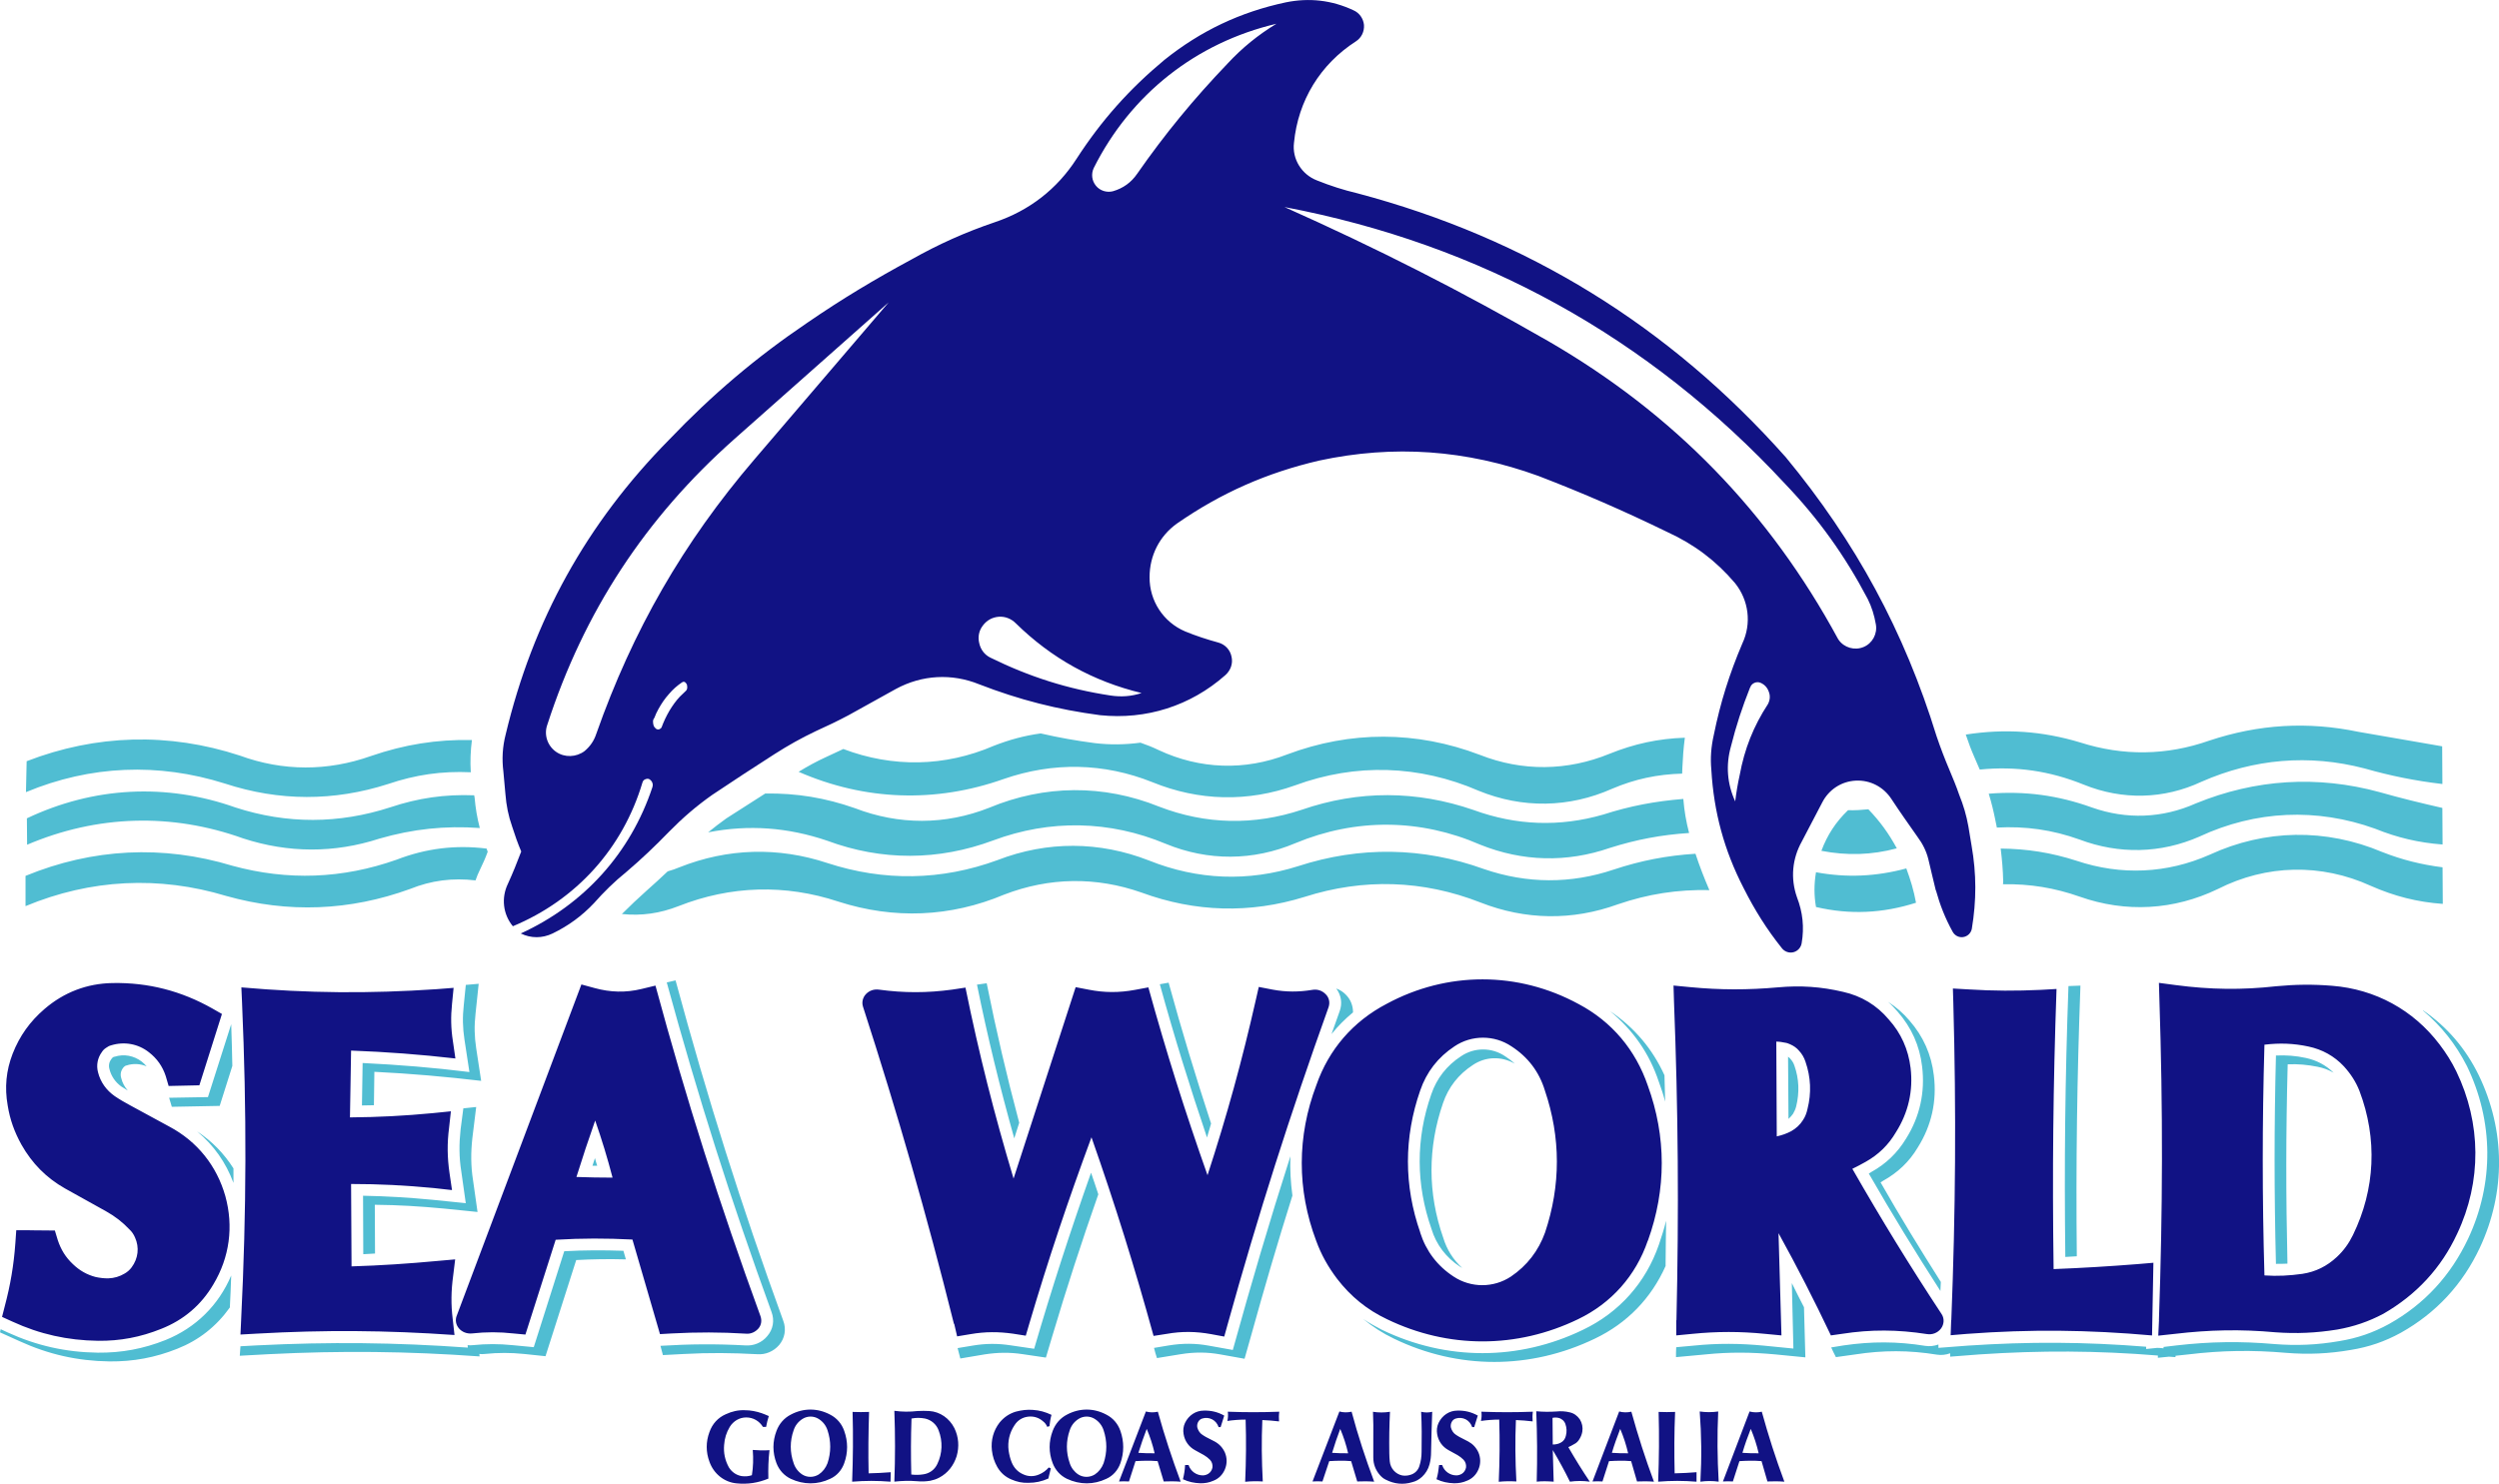 <!-- Generator: Adobe Illustrator 12.0.0, SVG Export Plug-In . SVG Version: 6.00 Build 51448)  -->
<svg id="Layer_1" xmlns:rdf="http://www.w3.org/1999/02/22-rdf-syntax-ns#" xmlns="http://www.w3.org/2000/svg" xml:space="preserve" overflow="visible" height="138.82" viewBox="0 0 233.749 138.819" width="233.75" version="1.1" enable-background="new 0 0 233.749 138.819" xmlns:cc="http://creativecommons.org/ns#" xmlns:dc="http://purl.org/dc/elements/1.1/">
<g id="g3" clip-rule="evenodd" fill-rule="evenodd">
	<path id="path5" fill="#50BDD2" d="M13.728,99.774c-0.613-0.253-1.267-0.296-1.901-0.084-0.063,0-0.106,0.042-0.148,0.063-0.063,0.041-0.126,0.105-0.169,0.169-0.211,0.273-0.274,0.612-0.169,0.95,0.106,0.443,0.317,0.823,0.613,1.161-0.211-0.127-0.401-0.253-0.613-0.38-0.549-0.401-0.929-0.95-1.098-1.605-0.105-0.338-0.042-0.676,0.169-0.95,0.042-0.063,0.084-0.127,0.148-0.168,0.063-0.043,0.105-0.064,0.169-0.064,0.866-0.273,1.795-0.104,2.534,0.464,0.169,0.136,0.317,0.283,0.465,0.452zm7.772,22.556c-1.267,1.774-2.894,3.063-4.921,3.864-2.07,0.825-4.097,1.204-6.336,1.184-2.999-0.042-5.703-0.655-8.427-1.9l-1.816-0.82,0.063-0.295,0.634,0.295c2.725,1.247,5.449,1.86,8.448,1.901,2.239,0.021,4.266-0.359,6.336-1.182,2.83-1.142,4.963-3.254,6.146-6.041-0.043,1.03-0.064,1.95-0.127,2.99zm0.232-22.598l-1.183,3.738-4.477,0.085-0.254-0.846,3.633-0.063,2.175-6.82c0.042,1.326,0.085,2.55,0.106,3.902zm0.106,9.588v1.351c-0.718-1.923-1.837-3.506-3.4-4.814,1.394,0.92,2.492,2.04,3.4,3.46zm21.499-5.62l1.204-0.126-0.359,2.915c-0.147,1.352-0.147,2.598,0.063,3.928l0.422,2.978-3.105-0.316c-2.239-0.212-4.265-0.338-6.504-0.358l0.021,4.562c-0.38,0.021-0.719,0.041-1.099,0.063l-0.021-5.471c2.238,0.043,4.267,0.169,6.504,0.381l3.105,0.316-0.422-2.979c-0.211-1.33-0.211-2.576-0.063-3.928l0.254-1.95zm0.233-11.55l1.204-0.105-0.296,2.81c-0.126,1.118-0.105,2.133,0.064,3.23l0.464,3.042c-3.421-0.401-6.546-0.677-9.989-0.846l-0.042,3.126c-0.38,0-0.739,0.021-1.119,0.021l0.063-3.97c3.443,0.168,6.568,0.422,9.989,0.844l-0.464-3.041c-0.168-1.097-0.19-2.111-0.063-3.231l0.189-1.878zm14.973,25.68c-1.605-0.042-3.063-0.021-4.646,0.063l-2.873,8.997-2.006-0.21c-1.267-0.128-2.408-0.128-3.675,0-0.169,0.021-0.338,0.021-0.507,0l0.021,0.23c-6.759-0.484-12.926-0.549-19.705-0.21l-2.724,0.148c0.021-0.297,0.042-0.572,0.063-0.888l1.563-0.084c6.779-0.338,12.946-0.275,19.705,0.21l-0.021-0.232c0.168,0.022,0.338,0.022,0.507,0,1.267-0.126,2.408-0.126,3.675,0l2.006,0.191,2.851-8.977c1.901-0.105,3.632-0.105,5.534-0.042l0.232,0.8zm-2.893-9.48c0.063,0.253,0.126,0.465,0.211,0.718h-0.443l0.232-0.72zm6.716-16.433l0.824-0.189c2.999,11.087,6.146,21.055,10.074,31.848,0.296,0.781,0.148,1.626-0.38,2.26-0.527,0.613-1.288,0.93-2.07,0.866-2.344-0.127-4.477-0.148-6.821-0.021l-1.985,0.104-0.232-0.866c2.725-0.169,5.195-0.189,7.92-0.041,0.803,0.063,1.563-0.254,2.07-0.866,0.549-0.634,0.697-1.479,0.4-2.261-3.802-10.45-6.864-20.1-9.8-30.833zm32.968,13.133l-0.465,1.457c-1.372-4.899-2.472-9.398-3.485-14.382l0.909-0.128c0.907,4.522,1.857,8.6,3.041,13.05zm7.396,6.7c-1.584,4.519-2.937,8.679-4.309,13.283l-0.591,1.986-2.154-0.317c-1.226-0.189-2.366-0.169-3.591,0.021l-2.26,0.381c-0.084-0.338-0.169-0.634-0.253-0.972l1.394-0.232c1.246-0.212,2.386-0.212,3.611-0.021l2.154,0.315c1.668-5.702,3.337-10.854,5.322-16.474,0.25,0.69,0.44,1.32,0.68,2.02zm10.55-6.63c-0.127,0.442-0.253,0.865-0.381,1.309-1.646-4.878-3.04-9.355-4.413-14.34l0.823-0.148c1.25,4.558,2.5,8.678,3.97,13.178zm7.61,6.74c-1.416,4.497-2.619,8.616-3.886,13.178l-0.592,2.091-2.239-0.401c-1.268-0.232-2.471-0.232-3.759-0.021l-2.196,0.358c-0.106-0.316-0.19-0.611-0.275-0.951l1.373-0.23c1.289-0.212,2.492-0.212,3.759,0.021l2.239,0.401c1.732-6.251,3.4-11.933,5.385-18.12-0.04,1.26,0.02,2.4,0.19,3.67zm5.66-17.133c-0.76,0.634-1.394,1.268-2.006,2.027l0.76-2.134c0.274-0.739,0.148-1.521-0.316-2.133,0.359,0.127,0.675,0.337,0.93,0.612,0.43,0.444,0.64,1.015,0.64,1.628zm15.14,4.794c-1.246-0.719-2.746-0.676-3.93,0.127-1.33,0.865-2.28,2.069-2.787,3.568-1.436,4.161-1.436,8.427,0.021,12.587,0.339,1.119,0.931,2.05,1.774,2.83-0.063-0.042-0.126-0.085-0.21-0.126-1.289-0.846-2.219-2.049-2.662-3.527-1.457-4.16-1.478-8.426-0.021-12.588,0.507-1.498,1.457-2.702,2.787-3.568,1.246-0.845,2.872-0.845,4.119,0,0.32,0.213,0.62,0.424,0.91,0.699zm14.11,18.919c-1.352,3.04-3.612,5.364-6.611,6.801-6.039,2.914-12.797,2.914-18.817,0-1.056-0.507-1.964-1.099-2.872-1.838,0.57,0.38,1.141,0.697,1.754,1.014,6.04,2.915,12.798,2.915,18.817,0,3.399-1.626,5.871-4.414,7.096-7.962,0.253-0.761,0.486-1.457,0.676-2.238-0.03,1.47-0.03,2.78-0.05,4.23zm-0.11-17.84c0.021,0.845,0.042,1.626,0.063,2.472-0.169-0.654-0.358-1.225-0.591-1.858-0.887-2.661-2.408-4.837-4.562-6.611,2.28,1.542,3.95,3.506,5.09,6.001zm11.6,4.1l-0.041-5.829c0.084,0.064,0.147,0.105,0.211,0.19,0.169,0.189,0.295,0.38,0.38,0.634,0.442,1.245,0.485,2.533,0.169,3.822-0.064,0.253-0.169,0.485-0.295,0.697-0.14,0.18-0.26,0.33-0.43,0.48zm1.45,17.61l0.128,4.688-2.789-0.274c-2.237-0.21-4.308-0.232-6.566,0l-2.746,0.254c0-0.317,0-0.613,0.021-0.929l1.626-0.148c2.261-0.232,4.309-0.212,6.568,0l2.767,0.274-0.147-6.124c0.38,0.78,0.74,1.48,1.14,2.26zm12.8-2.37c-0.021,0.275-0.021,0.549-0.041,0.845-2.388-3.717-4.499-7.159-6.695-10.981,0.063-0.043,0.147-0.086,0.232-0.148,1.373-0.76,2.429-1.773,3.252-3.126,1.288-2.048,1.795-4.35,1.499-6.758-0.231-1.943-0.992-3.633-2.281-5.111-0.295-0.337-0.569-0.634-0.907-0.929,0.781,0.507,1.415,1.057,2.007,1.753,1.288,1.478,2.048,3.168,2.28,5.133,0.295,2.406-0.212,4.688-1.499,6.735-0.803,1.353-1.881,2.365-3.253,3.127-0.085,0.063-0.147,0.104-0.231,0.147,1.86,3.26,3.64,6.16,5.64,9.32zm12.72-2.4c-0.381,0.021-0.719,0.042-1.077,0.063-0.106-8.723-0.021-16.621,0.295-25.344l1.12-0.042c-0.32,8.706-0.43,16.616-0.34,25.326zm24.01-17.18c-0.486-0.273-0.95-0.442-1.479-0.548-0.949-0.191-1.836-0.275-2.808-0.232-0.169,6.42-0.169,12.228-0.022,18.648-0.379,0.021-0.717,0.021-1.076,0.021-0.169-6.696-0.169-12.799,0-19.493,0.972-0.043,1.858,0.021,2.81,0.23,1,0.217,1.84,0.661,2.58,1.373zm8.39-5.824c2.28,1.585,3.97,3.569,5.195,6.062,2.492,5.154,2.533,10.94,0.104,16.136-1.605,3.421-4.075,6.104-7.392,7.962-1.499,0.823-2.978,1.33-4.668,1.605-2.069,0.358-3.991,0.443-6.061,0.274-3.146-0.274-6.019-0.232-9.145,0.147l-1.204,0.128v0.126c-0.211-0.021-0.401-0.021-0.612-0.042l-1.035,0.105v-0.212c-5.723-0.465-10.961-0.485-16.684-0.105l-2.745,0.212v-0.317c-0.401,0.148-0.824,0.19-1.247,0.127-2.598-0.423-5.026-0.423-7.624-0.021l-1.816,0.254c-0.169-0.317-0.296-0.592-0.442-0.908l1.161-0.189c2.598-0.381,5.026-0.381,7.624,0.041,0.422,0.063,0.844,0.021,1.245-0.126v0.315l2.746-0.21c5.724-0.381,10.961-0.358,16.685,0.105v0.212l1.034-0.107c0.212,0,0.401,0.022,0.591,0.043v-0.127l1.227-0.146c3.125-0.36,5.996-0.401,9.123-0.128,2.091,0.169,4.014,0.085,6.082-0.273,1.69-0.275,3.168-0.782,4.667-1.605,3.316-1.858,5.767-4.541,7.393-7.982,2.43-5.175,2.387-10.963-0.106-16.136-1.04-2.04-2.37-3.729-4.12-5.208z"/>
	<path id="path7" fill="#111284" d="M70.413,135.66c0.527,0.042,1.014,0.063,1.563,0.021-0.106,0.909-0.127,1.733-0.106,2.662-0.972,0.401-1.942,0.549-2.978,0.443-1.141-0.106-2.133-0.887-2.534-2.027-0.338-0.907-0.338-1.858,0-2.767,0.274-0.781,0.802-1.352,1.521-1.669,0.591-0.273,1.162-0.401,1.774-0.38,0.57,0,1.077,0.106,1.584,0.275,0.232,0.084,0.444,0.168,0.675,0.273-0.105,0.338-0.189,0.654-0.253,1.015h-0.295c-0.338-0.55-0.908-0.887-1.563-0.887-0.633,0-1.204,0.337-1.542,0.887-0.316,0.527-0.485,1.077-0.527,1.688-0.064,0.74,0.084,1.437,0.443,2.091,0.274,0.444,0.697,0.739,1.204,0.823,0.337,0.043,0.634,0.021,0.951-0.084,0.125-0.78,0.146-1.54,0.083-2.34zm3.822,1.24c0.147,0.443,0.422,0.803,0.803,1.056,0.464,0.296,1.056,0.296,1.541,0,0.381-0.253,0.655-0.612,0.824-1.056,0.338-1.014,0.338-2.069,0-3.083-0.148-0.443-0.422-0.802-0.824-1.057-0.464-0.295-1.056-0.295-1.52,0-0.401,0.255-0.676,0.613-0.824,1.057-0.359,1.01-0.359,2.07,0,3.08zm4.731,0c-0.232,0.655-0.697,1.183-1.309,1.458-1.183,0.569-2.493,0.569-3.696,0-0.613-0.296-1.078-0.803-1.331-1.458-0.38-0.993-0.38-2.026,0-3.021,0.253-0.675,0.718-1.204,1.331-1.52,1.183-0.634,2.513-0.634,3.696,0,0.612,0.315,1.077,0.845,1.309,1.52,0.359,1,0.359,2.03,0,3.02zm0.74,1.73c0.084-2.239,0.105-4.288,0.042-6.527,0.527,0.022,1.014,0.022,1.542,0-0.063,1.986-0.084,3.781-0.042,5.745,0.698-0.021,1.352-0.041,2.07-0.105l-0.021,0.888c-1.226-0.1-2.367-0.1-3.591,0zm5.533-0.67c0.401,0.043,0.76,0.043,1.14-0.021,0.57-0.085,1.035-0.423,1.289-0.951,0.486-0.992,0.528-2.133,0.126-3.167-0.211-0.571-0.697-0.973-1.267-1.099-0.443-0.084-0.845-0.084-1.267,0-0.064,1.8-0.064,3.44-0.021,5.24zm-1.584,0.67c0.084-2.281,0.084-4.352,0-6.632,0.739,0.104,1.436,0.104,2.175,0.021,0.38-0.021,0.718-0.021,1.098,0,0.993,0.063,1.88,0.677,2.344,1.605,0.401,0.823,0.464,1.731,0.211,2.618-0.274,0.866-0.824,1.585-1.626,2.007-0.274,0.148-0.549,0.232-0.845,0.296-0.422,0.064-0.802,0.085-1.225,0.042-0.739-0.06-1.414-0.04-2.132,0.04zm14.446-1.33l0.19,0.085-0.232,0.95c-0.613,0.275-1.204,0.401-1.859,0.401-0.57,0.021-1.077-0.085-1.604-0.317-0.55-0.232-0.993-0.611-1.31-1.161-0.275-0.485-0.443-0.992-0.507-1.563-0.105-0.95,0.147-1.857,0.719-2.597,0.4-0.485,0.886-0.825,1.498-1.015,0.55-0.147,1.078-0.212,1.627-0.169,0.612,0.042,1.161,0.189,1.731,0.465-0.105,0.359-0.147,0.696-0.189,1.057l-0.212,0.063c-0.084-0.212-0.211-0.381-0.38-0.508-0.401-0.358-0.887-0.507-1.415-0.443s-0.972,0.338-1.267,0.803c-0.465,0.696-0.655,1.521-0.55,2.365,0.063,0.401,0.147,0.76,0.296,1.12,0.211,0.506,0.57,0.887,1.056,1.098,0.485,0.232,1.014,0.232,1.5,0.021,0.358-0.15,0.654-0.36,0.908-0.66zm1.959-0.4c0.147,0.443,0.423,0.803,0.803,1.056,0.464,0.296,1.056,0.296,1.541,0,0.381-0.253,0.655-0.612,0.824-1.056,0.338-1.014,0.338-2.069,0-3.083-0.147-0.443-0.423-0.802-0.824-1.057-0.464-0.295-1.056-0.295-1.521,0-0.4,0.255-0.676,0.613-0.823,1.057-0.355,1.01-0.355,2.07,0,3.08zm4.74,0c-0.232,0.655-0.696,1.183-1.31,1.458-1.183,0.569-2.492,0.569-3.696,0-0.612-0.296-1.076-0.803-1.329-1.458-0.38-0.993-0.38-2.026,0-3.021,0.253-0.675,0.717-1.204,1.329-1.52,1.184-0.634,2.514-0.634,3.696,0,0.613,0.315,1.077,0.845,1.31,1.52,0.35,1,0.35,2.03,0,3.02zm1.68-0.97c0.528,0.042,0.993,0.042,1.521,0.042-0.19-0.824-0.423-1.521-0.74-2.281-0.29,0.76-0.54,1.46-0.78,2.24zm-1.81,2.68l2.513-6.548c0.38,0.105,0.739,0.105,1.119,0.021,0.634,2.281,1.31,4.329,2.134,6.548-0.55-0.043-1.057-0.043-1.584-0.021l-0.571-1.902c-0.718-0.063-1.352-0.042-2.069,0l-0.612,1.902c-0.32-0.02-0.62-0.02-0.93,0zm6.19-1.54h0.316c0.19,0.591,0.739,0.97,1.331,0.97,0.189,0,0.358-0.062,0.507-0.146,0.211-0.127,0.358-0.359,0.401-0.613,0.021-0.273-0.063-0.527-0.254-0.718-0.169-0.169-0.338-0.295-0.549-0.422l-0.845-0.466c-0.57-0.316-0.95-0.844-1.057-1.498-0.063-0.359-0.021-0.719,0.127-1.036,0.338-0.718,1.014-1.161,1.753-1.161,0.697-0.021,1.31,0.126,1.922,0.466l-0.338,1.076h-0.189c-0.106-0.316-0.317-0.57-0.592-0.718-0.296-0.148-0.612-0.189-0.929-0.085-0.169,0.042-0.317,0.169-0.401,0.338-0.085,0.169-0.106,0.358-0.063,0.528,0.084,0.274,0.232,0.507,0.465,0.655,0.105,0.063,0.211,0.146,0.338,0.21l0.823,0.424c0.423,0.231,0.739,0.568,0.95,1.033,0.212,0.507,0.212,1.057,0,1.563-0.211,0.509-0.591,0.889-1.098,1.078-0.381,0.169-0.761,0.232-1.183,0.232-0.592-0.021-1.12-0.127-1.647-0.38,0.11-0.43,0.18-0.85,0.2-1.32zm5.61,1.56c0.085-2.007,0.106-3.822,0.042-5.809-0.591,0-1.118,0.043-1.709,0.127,0.063-0.275,0.084-0.57,0.042-0.866,1.646,0.063,3.146,0.063,4.815,0-0.043,0.317-0.043,0.613-0.022,0.908-0.528-0.063-1.034-0.105-1.563-0.126-0.084,1.964-0.063,3.779,0.042,5.745-0.55-0.03-1.08-0.03-1.65,0.03zm8.13-2.7c0.508,0.042,0.994,0.042,1.5,0.042-0.189-0.824-0.422-1.521-0.738-2.281-0.29,0.76-0.52,1.46-0.76,2.24zm-1.83,2.68l2.514-6.548c0.379,0.105,0.739,0.105,1.141,0.021,0.611,2.281,1.288,4.329,2.111,6.548-0.549-0.043-1.035-0.043-1.584-0.021l-0.57-1.902c-0.696-0.063-1.351-0.042-2.049,0l-0.634,1.902c-0.32-0.02-0.62-0.02-0.93,0zm5.64-6.52c0.55,0.085,1.056,0.085,1.605,0-0.063,1.33-0.084,2.555-0.063,3.887,0,0.253,0.021,0.506,0.043,0.76,0.063,0.655,0.549,1.183,1.161,1.309,0.275,0.043,0.528,0.022,0.781-0.062,0.381-0.107,0.696-0.401,0.824-0.803,0.147-0.444,0.21-0.888,0.21-1.353,0.022-1.288,0.022-2.449-0.041-3.738,0.359,0.085,0.697,0.085,1.035,0-0.043,1.289-0.085,2.471-0.106,3.761,0,0.399-0.042,0.76-0.147,1.161-0.127,0.463-0.359,0.844-0.697,1.161-0.274,0.253-0.57,0.422-0.93,0.506-0.823,0.254-1.668,0.169-2.45-0.23-0.232-0.106-0.401-0.255-0.57-0.444-0.399-0.465-0.611-1.015-0.611-1.626v-1.795c0.01-0.89,0.01-1.65-0.03-2.51zm6.19,4.98h0.295c0.189,0.591,0.738,0.97,1.331,0.97,0.189,0,0.358-0.062,0.507-0.146,0.21-0.127,0.358-0.359,0.4-0.613,0.021-0.273-0.063-0.527-0.253-0.718-0.17-0.169-0.339-0.295-0.549-0.422l-0.846-0.466c-0.57-0.316-0.95-0.844-1.057-1.498-0.062-0.359-0.021-0.719,0.128-1.036,0.338-0.718,1.013-1.161,1.753-1.161,0.696-0.021,1.31,0.126,1.921,0.466l-0.337,1.076h-0.19c-0.106-0.316-0.316-0.57-0.591-0.718-0.296-0.148-0.613-0.189-0.93-0.085-0.169,0.042-0.317,0.169-0.401,0.338s-0.105,0.358-0.063,0.528c0.084,0.274,0.232,0.507,0.465,0.655,0.105,0.063,0.212,0.146,0.338,0.21l0.823,0.424c0.422,0.231,0.74,0.568,0.951,1.033,0.211,0.507,0.211,1.057,0,1.563-0.211,0.509-0.592,0.889-1.098,1.078-0.381,0.169-0.762,0.232-1.184,0.232-0.591-0.021-1.119-0.127-1.646-0.38,0.13-0.43,0.19-0.85,0.24-1.32zm5.59,1.56c0.085-2.007,0.106-3.822,0.043-5.809-0.57,0-1.119,0.043-1.71,0.127,0.063-0.275,0.084-0.57,0.041-0.866,1.648,0.063,3.147,0.063,4.816,0-0.043,0.317-0.043,0.613-0.021,0.908-0.529-0.063-1.035-0.105-1.564-0.126-0.084,1.964-0.063,3.779,0.043,5.745-0.55-0.03-1.08-0.03-1.65,0.03zm5.03-5.97l0.021,2.492c0.253,0,0.507-0.042,0.739-0.169,0.253-0.127,0.422-0.359,0.485-0.634,0.105-0.38,0.085-0.76-0.043-1.119-0.104-0.295-0.358-0.507-0.654-0.57-0.19-0.04-0.36-0.04-0.55,0zm-1.48,5.97c0.063-2.26,0.043-4.33-0.042-6.589,0.655,0.062,1.246,0.062,1.88,0.021,0.442-0.043,0.844-0.021,1.267,0.084,0.38,0.085,0.697,0.317,0.93,0.655,0.21,0.337,0.296,0.739,0.232,1.14-0.043,0.254-0.127,0.466-0.253,0.676-0.128,0.232-0.297,0.401-0.529,0.508-0.169,0.105-0.337,0.189-0.527,0.274,0.655,1.14,1.287,2.154,2.006,3.231-0.633-0.085-1.225-0.085-1.858,0-0.507-1.035-1.014-1.965-1.604-2.958l0.085,2.958c-0.57-0.04-1.05-0.06-1.6,0zm7.03-2.7c0.527,0.042,0.992,0.042,1.521,0.042-0.19-0.824-0.423-1.521-0.74-2.281-0.29,0.76-0.55,1.46-0.78,2.24zm-1.81,2.68l2.493-6.548c0.38,0.105,0.761,0.105,1.14,0.021,0.634,2.281,1.289,4.329,2.112,6.548-0.527-0.043-1.034-0.043-1.583-0.021l-0.55-1.902c-0.718-0.063-1.352-0.042-2.07,0l-0.611,1.902c-0.32-0.02-0.62-0.02-0.93,0zm6.14,0.02c0.084-2.239,0.105-4.288,0.043-6.527,0.527,0.022,1.013,0.022,1.542,0-0.085,1.986-0.085,3.781-0.043,5.745,0.697-0.021,1.352-0.041,2.048-0.105v0.888c-1.24-0.1-2.36-0.1-3.59,0zm3.95,0c0.128-2.26,0.105-4.33-0.063-6.568,0.591,0.084,1.141,0.084,1.731,0-0.104,2.26-0.084,4.309,0.043,6.568-0.57-0.08-1.12-0.08-1.71,0zm3.93-2.7c0.529,0.042,0.994,0.042,1.521,0.042-0.189-0.824-0.422-1.521-0.739-2.281-0.3,0.76-0.55,1.46-0.78,2.24zm-1.82,2.68l2.491-6.548c0.381,0.105,0.761,0.105,1.142,0.021,0.633,2.281,1.287,4.329,2.112,6.548-0.529-0.043-1.035-0.043-1.585-0.021l-0.549-1.902c-0.718-0.063-1.352-0.042-2.069,0l-0.613,1.902c-0.31-0.02-0.61-0.02-0.93,0z"/>
	<path id="path9" fill="#50BDD2" d="M44.035,72.255c-2.704-0.127-5.174,0.232-7.73,1.099-5.069,1.625-10.18,1.625-15.269-0.043-6.231-1.964-12.566-1.71-18.607,0.803l0.064-2.893c6.504-2.515,13.284-2.704,19.937-0.529,4.034,1.479,8.215,1.479,12.271,0.043,3.125-1.077,6.146-1.563,9.44-1.499-0.128,1.034-0.17,1.985-0.106,3.019zm0.443,10.118c-2.133-0.255-4.139,0-6.124,0.802-5.639,2.049-11.405,2.281-17.191,0.653-6.293-1.899-12.672-1.583-18.775,0.951v-2.83c6.271-2.576,12.84-2.915,19.344-0.949,5.174,1.414,10.306,1.225,15.375-0.57,2.745-1.057,5.491-1.396,8.405-1.035,0.042,0.105,0.064,0.189,0.106,0.296-0.211,0.591-0.444,1.098-0.718,1.668-0.169,0.337-0.295,0.653-0.422,1.014zm-0.127-7.963c0.021,0.084,0.021,0.127,0.042,0.211,0.084,0.972,0.232,1.879,0.486,2.851-3.252-0.232-6.251,0.085-9.398,0.994-4.224,1.371-8.511,1.351-12.735-0.022-6.695-2.406-13.665-2.196-20.211,0.591l-0.021-2.47c6.23-2.957,13.031-3.316,19.515-1.014,4.815,1.563,9.673,1.542,14.488-0.021,2.596-0.866,5.088-1.227,7.834-1.12zm113.65,3.527c-2.598,0.168-4.942,0.612-7.414,1.394-4.032,1.394-8.172,1.288-12.122-0.297-5.617-2.449-11.656-2.491-17.296-0.146-3.949,1.668-8.174,1.689-12.123,0.063-5.259-2.196-10.834-2.302-16.156-0.315-5.111,1.9-10.413,1.921-15.522,0.021-3.675-1.247-7.329-1.521-11.131-0.782,0.571-0.465,1.12-0.887,1.711-1.309l3.632-2.323c2.935-0.042,5.618,0.401,8.385,1.372,4.118,1.585,8.447,1.585,12.565-0.041,5.175-2.155,10.687-2.197,15.882-0.107,4.372,1.69,8.912,1.774,13.348,0.297,5.322-1.838,10.75-1.816,16.071,0.021,3.993,1.457,8.068,1.605,12.145,0.424,2.492-0.803,4.857-1.247,7.477-1.458,0.09,1.117,0.26,2.109,0.54,3.186zm-0.66-5.555c-2.324,0.063-4.415,0.507-6.548,1.415-4.034,1.795-8.406,1.858-12.481,0.19-5.554-2.408-11.488-2.598-17.17-0.508-4.414,1.585-8.997,1.479-13.348-0.295-4.54-1.816-9.292-1.901-13.917-0.296-6.378,2.259-12.989,2.027-19.177-0.676,0.866-0.528,1.668-0.972,2.598-1.395,0.549-0.253,1.035-0.485,1.584-0.738,4.625,1.753,9.504,1.668,14.066-0.296,1.457-0.57,2.851-0.95,4.393-1.162,1.731,0.401,3.316,0.676,5.068,0.908,1.458,0.169,2.81,0.147,4.267-0.042,0.612,0.211,1.141,0.422,1.711,0.697,3.844,1.795,8.046,1.942,12.018,0.401,5.913-2.218,12.08-2.218,18.015,0.042,3.969,1.563,8.172,1.521,12.143-0.106,2.303-0.929,4.541-1.415,7.033-1.499-0.127,0.972-0.189,1.858-0.232,2.81,0,0.191-0.02,0.36-0.02,0.55zm2.56,10.898c-2.999-0.063-5.723,0.358-8.573,1.33-4.246,1.542-8.639,1.479-12.842-0.169-5.386-2.111-10.961-2.28-16.451-0.528-5.111,1.585-10.243,1.437-15.249-0.4-4.267-1.5-8.638-1.437-12.861,0.189-5.027,2.112-10.307,2.324-15.502,0.655-4.984-1.647-10.074-1.5-14.953,0.422-1.731,0.677-3.443,0.93-5.301,0.739,0.781-0.781,1.5-1.456,2.301-2.175,0.697-0.612,1.31-1.183,1.985-1.816,0.381-0.105,0.74-0.232,1.098-0.381,4.52-1.794,9.23-1.921,13.833-0.4,5.301,1.731,10.687,1.647,15.924-0.275,4.646-1.795,9.525-1.773,14.172,0.043,4.54,1.816,9.271,2.006,13.938,0.527,5.786-1.879,11.679-1.795,17.402,0.275,4.013,1.372,8.109,1.394,12.123,0.042,2.555-0.845,4.963-1.31,7.645-1.479,0.39,1.183,0.81,2.26,1.3,3.401zm14.86-7.561c1.078,1.118,1.922,2.281,2.661,3.653-2.365,0.633-4.646,0.696-7.054,0.233,0.549-1.479,1.352-2.705,2.492-3.802,0.66,0.022,1.25-0.021,1.9-0.084zm3.55,5.533c0.401,1.077,0.698,2.069,0.908,3.21-3.104,0.993-6.188,1.14-9.355,0.4-0.189-1.097-0.189-2.132,0-3.252,2.88,0.529,5.62,0.402,8.45-0.358zm6.87-9.25c-0.168-0.381-0.316-0.739-0.485-1.12-0.316-0.718-0.57-1.394-0.823-2.154,3.674-0.57,7.139-0.337,10.707,0.739,4.033,1.288,8.088,1.225,12.059-0.169,4.626-1.542,9.229-1.816,13.981-0.823l7.814,1.352,0.021,3.527c-2.534-0.296-4.837-0.761-7.287-1.458-5.175-1.352-10.348-0.908-15.248,1.246-3.526,1.648-7.392,1.732-11.003,0.274-3.18-1.288-6.34-1.752-9.74-1.414zm1.6,5.428l-0.146-0.719c-0.169-0.844-0.36-1.626-0.613-2.45,3.38-0.273,6.483,0.148,9.651,1.289,3.231,1.141,6.59,1.014,9.716-0.38,5.576-2.281,11.383-2.641,17.191-1.057,2.005,0.57,3.843,1.014,5.871,1.479l0.021,3.421c-2.238-0.169-4.224-0.634-6.315-1.479-5.448-1.963-11.171-1.71-16.43,0.739-3.612,1.585-7.52,1.669-11.215,0.275-2.54-0.908-5.04-1.266-7.74-1.118zm0.57,5.301c0.021-0.105,0.021-0.212,0.021-0.317-0.021-1.035-0.107-1.984-0.233-3.02,2.471,0.021,4.73,0.38,7.096,1.141,4.162,1.394,8.449,1.203,12.462-0.57,5.174-2.387,10.855-2.471,16.114-0.254,1.878,0.739,3.675,1.183,5.659,1.436l0.022,3.423c-2.388-0.169-4.541-0.719-6.739-1.69-4.625-2.111-9.757-2.007-14.297,0.296-4.119,1.985-8.617,2.238-12.925,0.718-2.35-0.826-4.66-1.206-7.17-1.163z"/>
	<path id="path11" fill="#111284" d="M106.78,64.842c-4.54-1.099-8.427-3.252-11.764-6.525-0.422-0.423-0.992-0.655-1.584-0.613-0.612,0.042-1.14,0.339-1.499,0.824-0.359,0.465-0.486,1.056-0.338,1.647,0.127,0.591,0.485,1.077,1.034,1.351,3.654,1.796,7.224,2.937,11.257,3.549,0.99,0.148,1.94,0.084,2.89-0.233zm68.68-6.441c-0.148-0.845-0.381-1.605-0.76-2.365-2.134-4.055-4.584-7.477-7.73-10.771-12.735-13.728-28.447-22.408-46.822-25.893,8.702,3.886,16.432,7.814,24.71,12.566,11.7,6.78,20.634,15.967,27.075,27.856l0.043,0.063c0.506,0.739,1.5,1.035,2.344,0.676,0.82-0.337,1.31-1.245,1.14-2.132zm-60.65-52.44c1.394-1.499,2.851-2.682,4.582-3.738-7.519,1.774-13.622,6.589-17.086,13.496-0.253,0.549-0.189,1.183,0.211,1.668,0.381,0.464,1.014,0.654,1.585,0.506,0.95-0.274,1.71-0.824,2.259-1.626,2.62-3.759,5.28-6.99,8.45-10.306zm48.89,58.353c-0.739,1.859-1.31,3.591-1.795,5.533-0.486,1.732-0.358,3.485,0.401,5.132,0.105-0.844,0.232-1.625,0.422-2.471,0.444-2.428,1.288-4.562,2.641-6.631,0.189-0.359,0.232-0.761,0.085-1.141-0.128-0.38-0.381-0.676-0.762-0.845-0.189-0.084-0.401-0.084-0.591,0s-0.33,0.234-0.39,0.423zm-107.92,4.33c3.4-9.651,8.131-17.889,14.784-25.66l12.566-14.7-14.467,12.82c-8.3,7.371-14.044,16.136-17.466,26.695-0.338,0.929,0,1.964,0.803,2.534,0.802,0.569,1.901,0.527,2.682-0.063,0.528-0.443,0.886-0.972,1.098-1.626zm5.427-1.478c-0.084,0.105-0.126,0.211-0.126,0.338,0,0.148,0.021,0.274,0.063,0.401,0.042,0.105,0.126,0.19,0.211,0.274,0.084,0.063,0.19,0.085,0.296,0.063,0.105-0.042,0.189-0.106,0.232-0.19,0.211-0.57,0.443-1.056,0.739-1.563,0.296-0.485,0.592-0.908,0.972-1.31,0.19-0.189,0.359-0.358,0.571-0.549,0.042-0.042,0.084-0.105,0.105-0.189,0.021-0.106,0.021-0.19,0-0.275,0-0.105-0.042-0.169-0.105-0.254-0.042-0.063-0.106-0.104-0.191-0.126-0.063,0-0.126,0.021-0.189,0.063-0.464,0.316-0.844,0.654-1.204,1.076-0.401,0.444-0.697,0.888-0.992,1.415-0.149,0.277-0.276,0.53-0.382,0.826zm119.86,16.134c-0.232-0.992-0.465-1.899-0.696-2.914-0.19-0.76-0.528-1.437-1.015-2.091-0.844-1.203-1.626-2.302-2.429-3.526-0.739-1.141-1.984-1.795-3.337-1.732-1.352,0.063-2.533,0.845-3.146,2.049-0.655,1.246-1.246,2.386-1.9,3.633-0.908,1.625-1.077,3.463-0.465,5.217,0.549,1.414,0.697,2.83,0.444,4.308-0.064,0.401-0.36,0.739-0.762,0.845-0.401,0.106-0.823-0.042-1.076-0.358-1.437-1.796-2.557-3.591-3.59-5.639-1.817-3.527-2.789-7.097-3.021-11.067-0.105-1.12-0.021-2.154,0.232-3.273,0.613-3.021,1.457-5.702,2.661-8.532,0.888-1.88,0.612-4.055-0.675-5.66-1.774-2.091-3.823-3.633-6.315-4.773-4.076-1.985-7.856-3.632-12.08-5.258-6.737-2.451-13.518-2.936-20.508-1.437-4.899,1.141-9.165,3.021-13.305,5.893-1.627,1.161-2.556,2.999-2.556,5.005-0.021,2.218,1.288,4.224,3.337,5.089,1.034,0.423,2.006,0.739,3.083,1.035,0.634,0.169,1.12,0.676,1.247,1.33,0.147,0.634-0.085,1.288-0.592,1.732-3.253,2.872-7.392,4.181-11.7,3.737-3.992-0.527-7.561-1.436-11.32-2.893-2.555-1.035-5.343-0.888-7.793,0.443l-4.414,2.449c-1.035,0.55-2.006,1.014-3.083,1.5-1.373,0.655-2.576,1.33-3.865,2.154-2.006,1.288-3.823,2.471-5.808,3.802-1.5,1.056-2.767,2.154-4.055,3.464-1.309,1.351-2.555,2.534-3.991,3.759-1.12,0.907-2.07,1.838-3.021,2.914-1.14,1.204-2.387,2.112-3.865,2.831-0.972,0.465-2.027,0.465-2.978,0,5.914-2.705,10.264-7.52,12.313-13.687,0.084-0.232,0.021-0.485-0.169-0.654-0.106-0.127-0.275-0.169-0.443-0.105-0.148,0.042-0.275,0.147-0.317,0.316-1.837,6.167-6.188,10.982-12.123,13.454-0.929-1.12-1.098-2.661-0.464-3.972,0.464-1.014,0.845-1.964,1.246-3.021-0.338-0.803-0.591-1.521-0.845-2.322-0.359-1.014-0.549-1.985-0.634-3.063l-0.19-2.091c-0.147-1.183-0.084-2.303,0.211-3.464,2.548-10.685,7.575-19.767,15.283-27.581,4.034-4.224,8.11-7.687,12.946-10.96,3.231-2.218,6.294-4.056,9.736-5.914,2.555-1.437,5.006-2.535,7.792-3.484,3.211-1.078,5.809-3.083,7.646-5.935,2.322-3.591,4.941-6.526,8.215-9.25,3.4-2.724,7.097-4.478,11.361-5.386,2.176-0.443,4.288-0.211,6.315,0.739,0.549,0.232,0.93,0.76,0.993,1.373,0.042,0.613-0.232,1.204-0.761,1.542-3.316,2.133-5.406,5.533-5.786,9.482-0.189,1.521,0.718,2.978,2.154,3.527,1.267,0.507,2.45,0.887,3.78,1.204,15.861,4.203,29.165,12.418,40.063,24.688,6.547,7.919,11.087,16.304,14.107,26.104,0.38,1.119,0.761,2.111,1.226,3.21,0.317,0.761,0.612,1.457,0.886,2.26,0.401,0.992,0.677,1.921,0.866,2.979l0.297,1.794c0.463,2.641,0.463,5.133,0.021,7.794-0.085,0.4-0.401,0.696-0.803,0.76s-0.803-0.147-0.992-0.506c-0.7-1.269-1.18-2.494-1.56-3.867z"/>
	<path id="path13" fill="#111284" d="M2.788,115.11l2.344,0.021,0.275,0.908c0.295,0.887,0.739,1.605,1.415,2.239,0.612,0.591,1.309,0.992,2.133,1.204,0.401,0.084,0.76,0.126,1.162,0.126,0.57-0.021,1.077-0.169,1.563-0.464,0.253-0.148,0.464-0.339,0.634-0.57,0.612-0.825,0.739-1.858,0.317-2.788-0.126-0.295-0.295-0.55-0.528-0.761-0.654-0.697-1.352-1.225-2.175-1.689l-3.845-2.14c-1.753-0.992-3.083-2.344-4.076-4.098-0.655-1.182-1.078-2.345-1.289-3.675-0.295-1.667-0.148-3.252,0.465-4.835,0.655-1.669,1.625-3.021,2.978-4.183,1.816-1.563,3.971-2.387,6.357-2.429,3.357-0.063,6.441,0.739,9.355,2.386l0.887,0.508-2.112,6.674-2.873,0.063-0.274-0.93c-0.296-0.908-0.824-1.647-1.563-2.218-1.014-0.803-2.323-1.035-3.547-0.654-0.17,0.042-0.317,0.126-0.465,0.232-0.168,0.105-0.295,0.232-0.401,0.401-0.401,0.548-0.528,1.225-0.359,1.88,0.232,0.929,0.781,1.689,1.563,2.237,0.464,0.317,0.908,0.57,1.415,0.846l3.696,2.007c2.619,1.394,4.436,3.675,5.238,6.505,0.781,2.83,0.401,5.723-1.12,8.257-1.14,1.942-2.787,3.336-4.878,4.161-1.943,0.78-3.843,1.141-5.914,1.118-2.851-0.041-5.428-0.611-8.004-1.795l-0.971-0.442,0.253-0.993c0.528-1.985,0.845-3.844,0.993-5.913l0.084-1.204h1.267v-0.01zm19.768,8.36c0.507-10.201,0.528-19.473,0.084-29.674l-0.063-1.414c6.251,0.55,11.975,0.591,18.247,0.169l1.605-0.126-0.148,1.499c-0.126,1.204-0.105,2.301,0.084,3.505l0.232,1.605c-3.337-0.38-6.399-0.613-9.757-0.738l-0.106,6.251c2.682-0.021,5.111-0.148,7.771-0.401l1.669-0.169-0.169,1.542c-0.19,1.457-0.169,2.787,0.042,4.244l0.232,1.585-1.71-0.191c-2.662-0.253-5.069-0.379-7.729-0.379l0.042,7.709c2.767-0.085,5.28-0.254,8.026-0.508l1.667-0.148-0.189,1.543c-0.19,1.394-0.211,2.66-0.042,4.033l0.169,1.5c-6.356-0.444-12.165-0.486-18.522-0.127l-1.499,0.084,0.064-1.37zm31.362-13.35c1.162,0.041,2.218,0.062,3.379,0.062-0.486-1.858-0.993-3.526-1.626-5.343-0.633,1.8-1.183,3.45-1.753,5.28zm-11.193,12.97l11.658-30.982,1.246,0.339c1.457,0.401,2.894,0.443,4.372,0.085l1.309-0.317c2.915,10.771,5.998,20.444,9.82,30.919,0.148,0.401,0.084,0.845-0.19,1.161-0.295,0.338-0.718,0.528-1.161,0.486-2.387-0.148-4.562-0.148-6.948-0.021l-1.098,0.063-2.577-8.849c-2.471-0.127-4.731-0.127-7.181,0.021l-2.83,8.87-1.12-0.105c-1.331-0.147-2.555-0.147-3.886,0-0.465,0.042-0.908-0.127-1.204-0.465-0.294-0.34-0.379-0.79-0.21-1.21zm46.505,0.78c-2.576-10.307-5.238-19.577-8.511-29.694-0.127-0.401-0.021-0.846,0.274-1.161,0.317-0.338,0.761-0.485,1.225-0.422,2.324,0.315,4.499,0.315,6.822,0l1.267-0.191c1.267,6.21,2.682,11.807,4.499,17.867l5.808-17.908,1.204,0.232c1.479,0.295,2.872,0.295,4.351,0.021l1.246-0.232c1.689,6.104,3.421,11.595,5.533,17.572,1.816-5.576,3.231-10.709,4.52-16.411l0.274-1.203,1.31,0.254c1.245,0.23,2.429,0.23,3.696,0.021,0.464-0.084,0.929,0.063,1.267,0.422,0.316,0.317,0.401,0.782,0.253,1.204-3.61,10.074-6.567,19.345-9.439,29.672l-0.317,1.141-1.246-0.231c-1.394-0.253-2.725-0.275-4.14-0.021l-1.225,0.19c-1.774-6.442-3.59-12.27-5.808-18.585-2.196,5.935-4.033,11.404-5.829,17.486l-0.316,1.077-1.204-0.189c-1.352-0.19-2.598-0.19-3.949,0.042l-1.268,0.211-0.274-1.18zm43.61-8.55c0.55,1.731,1.605,3.125,3.125,4.117,1.626,1.076,3.738,1.076,5.364,0,1.5-1.014,2.577-2.407,3.19-4.117,1.478-4.415,1.478-8.893-0.021-13.306-0.528-1.732-1.584-3.126-3.126-4.118-1.605-1.077-3.718-1.077-5.321,0-1.542,1.013-2.62,2.406-3.211,4.139-1.53,4.4-1.53,8.89,0.01,13.29zm21.29,0.76c-1.119,3.272-3.4,5.85-6.525,7.349-5.724,2.767-12.145,2.767-17.867,0-1.879-0.887-3.4-2.133-4.668-3.779-0.844-1.12-1.478-2.239-1.964-3.569-1.795-4.773-1.795-9.757,0.021-14.553,1.162-3.335,3.421-5.955,6.567-7.602,5.661-3.063,12.313-3.063,17.974,0.021,3.104,1.646,5.321,4.287,6.462,7.624,1.74,4.77,1.74,9.71,0.01,14.51zm12.02-18.629l0.043,8.871c0.486-0.106,0.908-0.254,1.353-0.486,0.442-0.253,0.822-0.591,1.098-1.035,0.212-0.316,0.337-0.654,0.422-1.035,0.381-1.499,0.316-2.977-0.189-4.436-0.128-0.379-0.317-0.717-0.593-1.013-0.23-0.274-0.506-0.465-0.844-0.613-0.148-0.063-0.296-0.126-0.465-0.146-0.28-0.058-0.54-0.101-0.83-0.101zm-9.34,26.079c0.232-10.285,0.168-19.62-0.232-29.884l-0.042-1.437,1.542,0.148c2.83,0.273,5.405,0.273,8.235,0.021,2.092-0.191,4.034-0.063,6.083,0.422,1.71,0.381,3.146,1.247,4.267,2.577,1.161,1.288,1.838,2.81,2.048,4.541,0.254,2.153-0.21,4.182-1.373,6.019-0.695,1.184-1.626,2.091-2.83,2.767-0.422,0.232-0.803,0.444-1.245,0.654,2.725,4.753,5.322,8.997,8.343,13.581,0.273,0.4,0.253,0.949-0.043,1.351-0.317,0.422-0.824,0.613-1.33,0.528-2.726-0.423-5.238-0.443-7.941-0.021l-1.035,0.147c-1.583-3.336-3.104-6.314-4.899-9.566l0.274,9.566-1.542-0.147c-2.322-0.231-4.456-0.231-6.778,0l-1.521,0.147v-1.42zm25.71-0.02c0.401-10.199,0.465-19.472,0.189-29.65l-0.041-1.373,1.478,0.084c2.324,0.148,4.436,0.148,6.737,0.043l1.479-0.084c-0.317,9.018-0.401,17.212-0.274,26.209,2.703-0.106,5.152-0.253,7.835-0.465l1.5-0.128-0.127,6.801c-5.935-0.527-11.362-0.591-17.317-0.147l-1.521,0.127,0.05-1.42zm29.29-25.763c-0.212,7.412-0.212,14.172,0,21.584,1.225,0.085,2.345,0.021,3.547-0.147,1.247-0.19,2.304-0.719,3.231-1.584,0.635-0.592,1.12-1.268,1.501-2.05,2.091-4.286,2.301-9.018,0.611-13.474-0.338-0.865-0.823-1.605-1.456-2.302-0.909-0.972-2.027-1.583-3.315-1.858-1.39-0.3-2.7-0.342-4.11-0.173zm-9.87,25.763c0.359-10.327,0.381-19.726,0.043-30.052l-0.043-1.499,1.585,0.21c3.209,0.424,6.188,0.465,9.398,0.105,1.795-0.169,3.421-0.189,5.216-0.042,4.034,0.317,7.604,2.261,10.053,5.492,0.612,0.803,1.118,1.604,1.563,2.513,2.345,4.856,2.388,10.307,0.085,15.185-1.5,3.232-3.822,5.723-6.906,7.497-1.394,0.739-2.767,1.204-4.329,1.479-1.965,0.316-3.802,0.401-5.787,0.253-3.21-0.295-6.167-0.231-9.377,0.148l-1.563,0.169,0.07-1.46z"/>
</g>
</svg>
